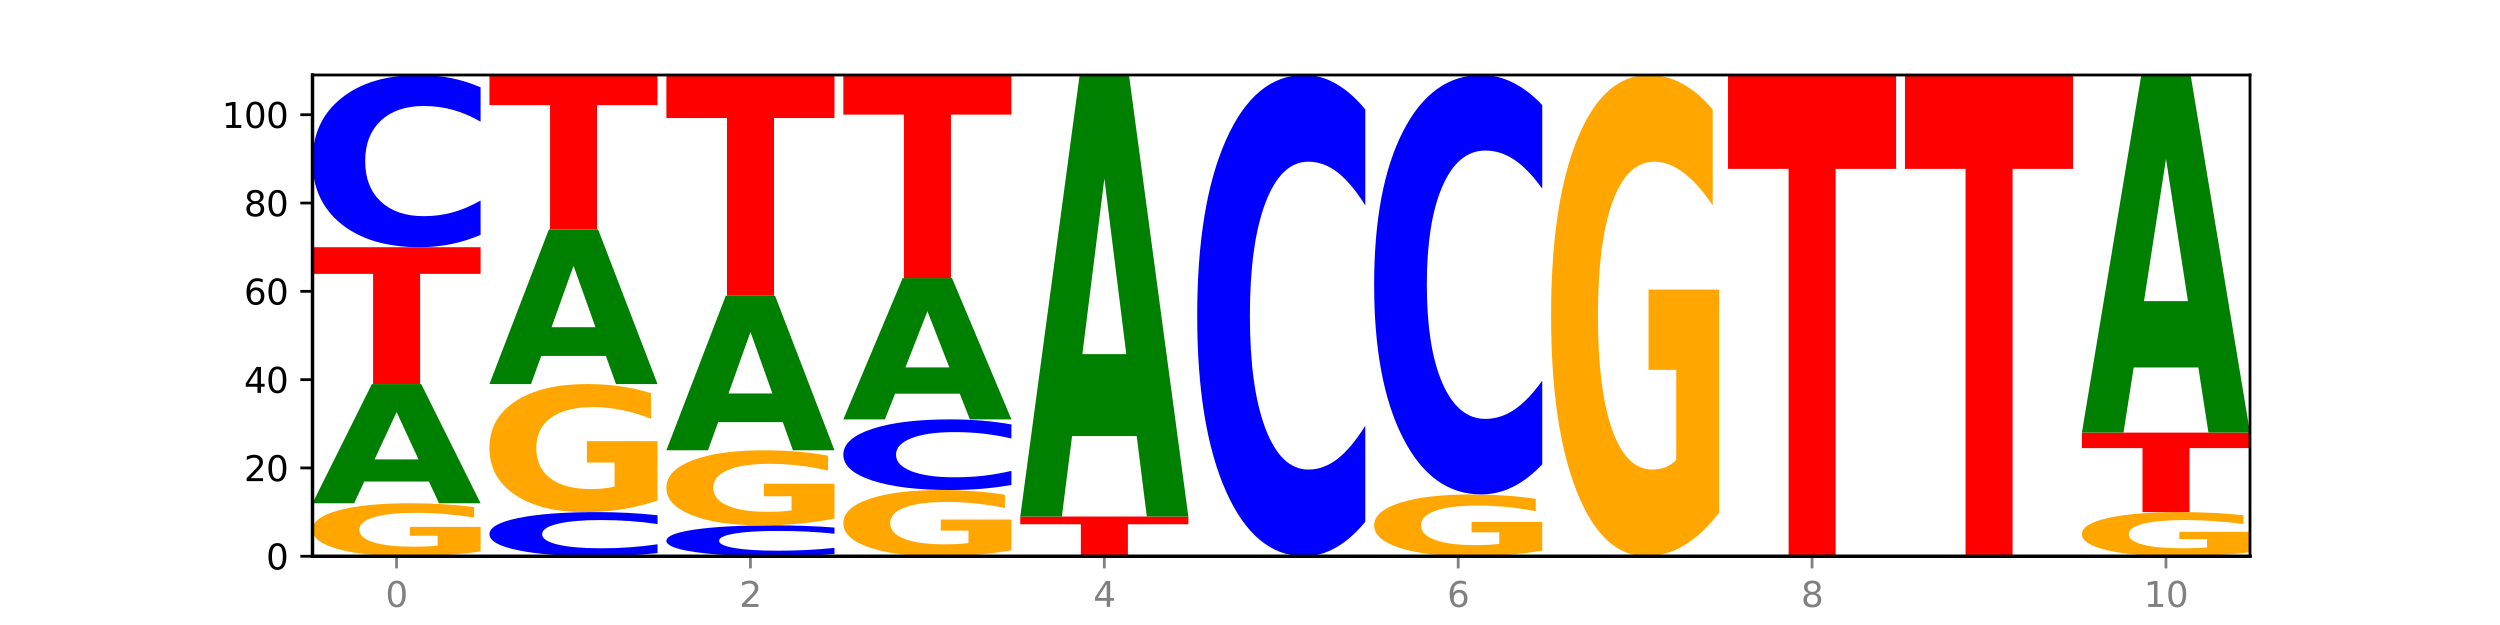 <?xml version="1.0" encoding="utf-8" standalone="no"?>
<!DOCTYPE svg PUBLIC "-//W3C//DTD SVG 1.1//EN"
  "http://www.w3.org/Graphics/SVG/1.1/DTD/svg11.dtd">
<svg xmlns:xlink="http://www.w3.org/1999/xlink" width="720pt" height="180pt" viewBox="0 0 720 180" xmlns="http://www.w3.org/2000/svg" version="1.1">
 <defs>
  <style type="text/css">*{stroke-linejoin: round; stroke-linecap: butt}</style>
 </defs>
 <g id="figure_1">
  <g id="patch_1">
   <path d="M 0 180 
L 720 180 
L 720 0 
L 0 0 
z
" style="fill: #ffffff"/>
  </g>
  <g id="axes_1">
   <g id="patch_2">
    <path d="M 90 160.2 
L 648 160.2 
L 648 21.6 
L 90 21.6 
z
" style="fill: #ffffff"/>
   </g>
   <g id="line2d_1">
    <path d="M 90 160.2 
L 648 160.2 
" clip-path="url(#p678f15ad72)" style="fill: none; stroke: #000000; stroke-width: 0.5; stroke-linecap: square"/>
   </g>
   <g id="patch_3">
    <path d="M 138.411 158.819 
Q 133.529 159.51 128.277 159.856 
Q 123.026 160.2 117.428 160.2 
Q 104.777 160.2 97.389 158.145 
Q 90 156.09 90 152.575 
Q 90 149.02 97.519 146.981 
Q 105.048 144.941 118.144 144.941 
Q 123.189 144.941 127.811 145.219 
Q 132.444 145.493 136.545 146.035 
L 136.545 149.077 
Q 132.313 148.38 128.126 148.037 
Q 123.938 147.69 119.728 147.69 
Q 111.938 147.69 107.717 148.957 
Q 103.497 150.221 103.497 152.575 
Q 103.497 154.908 107.566 156.181 
Q 111.634 157.451 119.12 157.451 
Q 121.16 157.451 122.907 157.379 
Q 124.654 157.303 126.042 157.146 
L 126.042 154.29 
L 118.068 154.29 
L 118.068 151.746 
L 138.411 151.746 
L 138.411 158.819 
z
" clip-path="url(#p678f15ad72)" style="fill: #ffa600"/>
   </g>
   <g id="patch_4">
    <path d="M 123.534 138.687 
L 104.916 138.687 
L 101.977 144.941 
L 90 144.941 
L 107.104 110.609 
L 121.307 110.609 
L 138.411 144.941 
L 126.444 144.941 
L 123.534 138.687 
z
M 107.886 132.315 
L 120.535 132.315 
L 114.22 118.659 
L 107.886 132.315 
z
" clip-path="url(#p678f15ad72)" style="fill: #008000"/>
   </g>
   <g id="patch_5">
    <path d="M 90 71.191 
L 138.411 71.191 
L 138.411 78.879 
L 120.994 78.879 
L 120.994 110.609 
L 107.45 110.609 
L 107.45 78.879 
L 90 78.879 
L 90 71.191 
z
" clip-path="url(#p678f15ad72)" style="fill: #ff0000"/>
   </g>
   <g id="patch_6">
    <path d="M 138.411 67.636 
Q 134.361 69.398 129.983 70.289 
Q 125.604 71.191 120.835 71.191 
Q 106.613 71.191 98.306 64.512 
Q 90 57.833 90 46.411 
Q 90 34.948 98.306 28.279 
Q 106.613 21.6 120.835 21.6 
Q 125.604 21.6 129.983 22.501 
Q 134.361 23.393 138.411 25.155 
L 138.411 35.04 
Q 134.325 32.704 130.361 31.619 
Q 126.397 30.533 122.018 30.533 
Q 114.163 30.533 109.662 34.763 
Q 105.173 38.984 105.173 46.411 
Q 105.173 53.807 109.662 58.038 
Q 114.163 62.258 122.018 62.258 
Q 126.397 62.258 130.361 61.172 
Q 134.325 60.076 138.411 57.741 
L 138.411 67.636 
z
" clip-path="url(#p678f15ad72)" style="fill: #0000ff"/>
   </g>
   <g id="patch_7">
    <path d="M 189.37 159.289 
Q 185.32 159.74 180.942 159.969 
Q 176.563 160.2 171.794 160.2 
Q 157.572 160.2 149.265 158.487 
Q 140.959 156.775 140.959 153.846 
Q 140.959 150.907 149.265 149.197 
Q 157.572 147.484 171.794 147.484 
Q 176.563 147.484 180.942 147.716 
Q 185.32 147.944 189.37 148.396 
L 189.37 150.931 
Q 185.284 150.332 181.32 150.053 
Q 177.356 149.775 172.977 149.775 
Q 165.122 149.775 160.621 150.86 
Q 156.132 151.942 156.132 153.846 
Q 156.132 155.743 160.621 156.827 
Q 165.122 157.91 172.977 157.91 
Q 177.356 157.91 181.32 157.631 
Q 185.284 157.35 189.37 156.751 
L 189.37 159.289 
z
" clip-path="url(#p678f15ad72)" style="fill: #0000ff"/>
   </g>
   <g id="patch_8">
    <path d="M 189.37 144.148 
Q 184.488 145.816 179.236 146.654 
Q 173.985 147.484 168.387 147.484 
Q 155.736 147.484 148.347 142.518 
Q 140.959 137.551 140.959 129.058 
Q 140.959 120.466 148.478 115.538 
Q 156.007 110.609 169.103 110.609 
Q 174.148 110.609 178.77 111.279 
Q 183.403 111.942 187.504 113.252 
L 187.504 120.603 
Q 183.272 118.92 179.084 118.089 
Q 174.896 117.251 170.687 117.251 
Q 162.897 117.251 158.676 120.314 
Q 154.456 123.368 154.456 129.058 
Q 154.456 134.695 158.524 137.772 
Q 162.593 140.842 170.079 140.842 
Q 172.119 140.842 173.866 140.667 
Q 175.613 140.484 177.001 140.103 
L 177.001 133.202 
L 169.027 133.202 
L 169.027 127.055 
L 189.37 127.055 
L 189.37 144.148 
z
" clip-path="url(#p678f15ad72)" style="fill: #ffa600"/>
   </g>
   <g id="patch_9">
    <path d="M 174.493 102.502 
L 155.875 102.502 
L 152.935 110.609 
L 140.959 110.609 
L 158.063 66.105 
L 172.266 66.105 
L 189.37 110.609 
L 177.403 110.609 
L 174.493 102.502 
z
M 158.845 94.242 
L 171.494 94.242 
L 165.179 76.539 
L 158.845 94.242 
z
" clip-path="url(#p678f15ad72)" style="fill: #008000"/>
   </g>
   <g id="patch_10">
    <path d="M 140.959 21.6 
L 189.37 21.6 
L 189.37 30.28 
L 171.953 30.28 
L 171.953 66.105 
L 158.409 66.105 
L 158.409 30.28 
L 140.959 30.28 
L 140.959 21.6 
z
" clip-path="url(#p678f15ad72)" style="fill: #ff0000"/>
   </g>
   <g id="patch_11">
    <path d="M 240.329 159.562 
Q 236.279 159.878 231.9 160.038 
Q 227.522 160.2 222.753 160.2 
Q 208.53 160.2 200.224 159.001 
Q 191.918 157.802 191.918 155.752 
Q 191.918 153.695 200.224 152.498 
Q 208.53 151.299 222.753 151.299 
Q 227.522 151.299 231.9 151.461 
Q 236.279 151.621 240.329 151.937 
L 240.329 153.711 
Q 236.243 153.292 232.279 153.097 
Q 228.314 152.902 223.936 152.902 
Q 216.081 152.902 211.58 153.662 
Q 207.091 154.419 207.091 155.752 
Q 207.091 157.08 211.58 157.839 
Q 216.081 158.597 223.936 158.597 
Q 228.314 158.597 232.279 158.402 
Q 236.243 158.205 240.329 157.786 
L 240.329 159.562 
z
" clip-path="url(#p678f15ad72)" style="fill: #0000ff"/>
   </g>
   <g id="patch_12">
    <path d="M 240.329 149.343 
Q 235.446 150.321 230.195 150.812 
Q 224.944 151.299 219.346 151.299 
Q 206.695 151.299 199.306 148.388 
Q 191.918 145.476 191.918 140.498 
Q 191.918 135.461 199.437 132.572 
Q 206.966 129.683 220.062 129.683 
Q 225.107 129.683 229.729 130.076 
Q 234.361 130.464 238.463 131.232 
L 238.463 135.541 
Q 234.231 134.554 230.043 134.067 
Q 225.855 133.576 221.646 133.576 
Q 213.856 133.576 209.635 135.371 
Q 205.415 137.162 205.415 140.498 
Q 205.415 143.802 209.483 145.606 
Q 213.552 147.405 221.038 147.405 
Q 223.078 147.405 224.825 147.303 
Q 226.571 147.195 227.96 146.972 
L 227.96 142.927 
L 219.986 142.927 
L 219.986 139.323 
L 240.329 139.323 
L 240.329 149.343 
z
" clip-path="url(#p678f15ad72)" style="fill: #ffa600"/>
   </g>
   <g id="patch_13">
    <path d="M 225.452 121.575 
L 206.834 121.575 
L 203.894 129.683 
L 191.918 129.683 
L 209.021 85.178 
L 223.225 85.178 
L 240.329 129.683 
L 228.362 129.683 
L 225.452 121.575 
z
M 209.803 113.315 
L 222.453 113.315 
L 216.138 95.613 
L 209.803 113.315 
z
" clip-path="url(#p678f15ad72)" style="fill: #008000"/>
   </g>
   <g id="patch_14">
    <path d="M 191.918 21.6 
L 240.329 21.6 
L 240.329 33.999 
L 222.912 33.999 
L 222.912 85.178 
L 209.368 85.178 
L 209.368 33.999 
L 191.918 33.999 
L 191.918 21.6 
z
" clip-path="url(#p678f15ad72)" style="fill: #ff0000"/>
   </g>
   <g id="patch_15">
    <path d="M 291.288 158.474 
Q 286.405 159.337 281.154 159.771 
Q 275.903 160.2 270.305 160.2 
Q 257.654 160.2 250.265 157.631 
Q 242.877 155.062 242.877 150.669 
Q 242.877 146.225 250.395 143.676 
Q 257.925 141.127 271.021 141.127 
Q 276.066 141.127 280.688 141.473 
Q 285.32 141.816 289.422 142.494 
L 289.422 146.296 
Q 285.19 145.425 281.002 144.996 
Q 276.814 144.562 272.605 144.562 
Q 264.815 144.562 260.594 146.146 
Q 256.374 147.726 256.374 150.669 
Q 256.374 153.585 260.442 155.177 
Q 264.511 156.764 271.997 156.764 
Q 274.037 156.764 275.784 156.674 
Q 277.53 156.579 278.919 156.382 
L 278.919 152.813 
L 270.945 152.813 
L 270.945 149.633 
L 291.288 149.633 
L 291.288 158.474 
z
" clip-path="url(#p678f15ad72)" style="fill: #ffa600"/>
   </g>
   <g id="patch_16">
    <path d="M 291.288 139.668 
Q 287.238 140.391 282.859 140.757 
Q 278.481 141.127 273.711 141.127 
Q 259.489 141.127 251.183 138.386 
Q 242.877 135.646 242.877 130.96 
Q 242.877 126.258 251.183 123.522 
Q 259.489 120.782 273.711 120.782 
Q 278.481 120.782 282.859 121.151 
Q 287.238 121.517 291.288 122.24 
L 291.288 126.296 
Q 287.202 125.337 283.237 124.892 
Q 279.273 124.446 274.895 124.446 
Q 267.04 124.446 262.539 126.182 
Q 258.05 127.914 258.05 130.96 
Q 258.05 133.995 262.539 135.73 
Q 267.04 137.462 274.895 137.462 
Q 279.273 137.462 283.237 137.016 
Q 287.202 136.567 291.288 135.609 
L 291.288 139.668 
z
" clip-path="url(#p678f15ad72)" style="fill: #0000ff"/>
   </g>
   <g id="patch_17">
    <path d="M 276.411 113.369 
L 257.793 113.369 
L 254.853 120.782 
L 242.877 120.782 
L 259.98 80.092 
L 274.184 80.092 
L 291.288 120.782 
L 279.321 120.782 
L 276.411 113.369 
z
M 260.762 105.817 
L 273.412 105.817 
L 267.097 89.632 
L 260.762 105.817 
z
" clip-path="url(#p678f15ad72)" style="fill: #008000"/>
   </g>
   <g id="patch_18">
    <path d="M 242.877 21.6 
L 291.288 21.6 
L 291.288 33.008 
L 273.871 33.008 
L 273.871 80.092 
L 260.327 80.092 
L 260.327 33.008 
L 242.877 33.008 
L 242.877 21.6 
z
" clip-path="url(#p678f15ad72)" style="fill: #ff0000"/>
   </g>
   <g id="patch_19">
    <path d="M 293.836 148.756 
L 342.247 148.756 
L 342.247 150.988 
L 324.83 150.988 
L 324.83 160.2 
L 311.286 160.2 
L 311.286 150.988 
L 293.836 150.988 
L 293.836 148.756 
z
" clip-path="url(#p678f15ad72)" style="fill: #ff0000"/>
   </g>
   <g id="patch_20">
    <path d="M 327.37 125.592 
L 308.752 125.592 
L 305.812 148.756 
L 293.836 148.756 
L 310.939 21.6 
L 325.143 21.6 
L 342.247 148.756 
L 330.28 148.756 
L 327.37 125.592 
z
M 311.721 101.992 
L 324.371 101.992 
L 318.056 51.413 
L 311.721 101.992 
z
" clip-path="url(#p678f15ad72)" style="fill: #008000"/>
   </g>
   <g id="patch_21">
    <path d="M 393.205 150.265 
Q 389.156 155.19 384.777 157.681 
Q 380.398 160.2 375.629 160.2 
Q 361.407 160.2 353.101 141.533 
Q 344.795 122.866 344.795 90.943 
Q 344.795 58.905 353.101 40.267 
Q 361.407 21.6 375.629 21.6 
Q 380.398 21.6 384.777 24.119 
Q 389.156 26.61 393.205 31.535 
L 393.205 59.163 
Q 389.119 52.635 385.155 49.601 
Q 381.191 46.566 376.812 46.566 
Q 368.957 46.566 364.457 58.39 
Q 359.968 70.186 359.968 90.943 
Q 359.968 111.614 364.457 123.439 
Q 368.957 135.234 376.812 135.234 
Q 381.191 135.234 385.155 132.199 
Q 389.119 129.136 393.205 122.608 
L 393.205 150.265 
z
" clip-path="url(#p678f15ad72)" style="fill: #0000ff"/>
   </g>
   <g id="patch_22">
    <path d="M 444.164 158.589 
Q 439.282 159.395 434.031 159.799 
Q 428.78 160.2 423.181 160.2 
Q 410.531 160.2 403.142 157.802 
Q 395.753 155.405 395.753 151.305 
Q 395.753 147.157 403.272 144.777 
Q 410.802 142.398 423.897 142.398 
Q 428.942 142.398 433.564 142.722 
Q 438.197 143.042 442.298 143.674 
L 442.298 147.223 
Q 438.067 146.41 433.879 146.009 
Q 429.691 145.605 425.481 145.605 
Q 417.691 145.605 413.471 147.083 
Q 409.25 148.558 409.25 151.305 
Q 409.25 154.026 413.319 155.511 
Q 417.388 156.993 424.874 156.993 
Q 426.914 156.993 428.66 156.909 
Q 430.407 156.821 431.796 156.637 
L 431.796 153.305 
L 423.821 153.305 
L 423.821 150.337 
L 444.164 150.337 
L 444.164 158.589 
z
" clip-path="url(#p678f15ad72)" style="fill: #ffa600"/>
   </g>
   <g id="patch_23">
    <path d="M 444.164 133.739 
Q 440.115 138.031 435.736 140.202 
Q 431.357 142.398 426.588 142.398 
Q 412.366 142.398 404.06 126.129 
Q 395.753 109.859 395.753 82.037 
Q 395.753 54.114 404.06 37.869 
Q 412.366 21.6 426.588 21.6 
Q 431.357 21.6 435.736 23.796 
Q 440.115 25.967 444.164 30.259 
L 444.164 54.339 
Q 440.078 48.649 436.114 46.004 
Q 432.15 43.359 427.771 43.359 
Q 419.916 43.359 415.415 53.665 
Q 410.927 63.945 410.927 82.037 
Q 410.927 100.053 415.415 110.358 
Q 419.916 120.639 427.771 120.639 
Q 432.15 120.639 436.114 117.994 
Q 440.078 115.324 444.164 109.635 
L 444.164 133.739 
z
" clip-path="url(#p678f15ad72)" style="fill: #0000ff"/>
   </g>
   <g id="patch_24">
    <path d="M 495.123 147.66 
Q 490.241 153.93 484.99 157.079 
Q 479.739 160.2 474.14 160.2 
Q 461.489 160.2 454.101 141.533 
Q 446.712 122.866 446.712 90.943 
Q 446.712 58.648 454.231 40.124 
Q 461.761 21.6 474.856 21.6 
Q 479.901 21.6 484.523 24.119 
Q 489.156 26.61 493.257 31.535 
L 493.257 59.163 
Q 489.026 52.836 484.838 49.715 
Q 480.65 46.566 476.44 46.566 
Q 468.65 46.566 464.43 58.075 
Q 460.209 69.556 460.209 90.943 
Q 460.209 112.129 464.278 123.696 
Q 468.346 135.234 475.833 135.234 
Q 477.872 135.234 479.619 134.576 
Q 481.366 133.889 482.755 132.457 
L 482.755 106.518 
L 474.78 106.518 
L 474.78 83.413 
L 495.123 83.413 
L 495.123 147.66 
z
" clip-path="url(#p678f15ad72)" style="fill: #ffa600"/>
   </g>
   <g id="patch_25">
    <path d="M 497.671 21.6 
L 546.082 21.6 
L 546.082 48.631 
L 528.666 48.631 
L 528.666 160.2 
L 515.122 160.2 
L 515.122 48.631 
L 497.671 48.631 
L 497.671 21.6 
z
" clip-path="url(#p678f15ad72)" style="fill: #ff0000"/>
   </g>
   <g id="patch_26">
    <path d="M 548.63 21.6 
L 597.041 21.6 
L 597.041 48.631 
L 579.624 48.631 
L 579.624 160.2 
L 566.081 160.2 
L 566.081 48.631 
L 548.63 48.631 
L 548.63 21.6 
z
" clip-path="url(#p678f15ad72)" style="fill: #ff0000"/>
   </g>
   <g id="patch_27">
    <path d="M 648 159.05 
Q 643.118 159.625 637.866 159.914 
Q 632.615 160.2 627.017 160.2 
Q 614.366 160.2 606.978 158.487 
Q 599.589 156.775 599.589 153.846 
Q 599.589 150.883 607.108 149.184 
Q 614.637 147.484 627.733 147.484 
Q 632.778 147.484 637.4 147.716 
Q 642.033 147.944 646.134 148.396 
L 646.134 150.931 
Q 641.903 150.35 637.715 150.064 
Q 633.527 149.775 629.317 149.775 
Q 621.527 149.775 617.306 150.831 
Q 613.086 151.884 613.086 153.846 
Q 613.086 155.79 617.155 156.851 
Q 621.223 157.91 628.709 157.91 
Q 630.749 157.91 632.496 157.849 
Q 634.243 157.786 635.631 157.655 
L 635.631 155.275 
L 627.657 155.275 
L 627.657 153.155 
L 648 153.155 
L 648 159.05 
z
" clip-path="url(#p678f15ad72)" style="fill: #ffa600"/>
   </g>
   <g id="patch_28">
    <path d="M 599.589 124.596 
L 648 124.596 
L 648 129.06 
L 630.583 129.06 
L 630.583 147.484 
L 617.04 147.484 
L 617.04 129.06 
L 599.589 129.06 
L 599.589 124.596 
z
" clip-path="url(#p678f15ad72)" style="fill: #ff0000"/>
   </g>
   <g id="patch_29">
    <path d="M 633.123 105.834 
L 614.505 105.834 
L 611.566 124.596 
L 599.589 124.596 
L 616.693 21.6 
L 630.896 21.6 
L 648 124.596 
L 636.033 124.596 
L 633.123 105.834 
z
M 617.475 86.718 
L 630.124 86.718 
L 623.809 45.749 
L 617.475 86.718 
z
" clip-path="url(#p678f15ad72)" style="fill: #008000"/>
   </g>
   <g id="matplotlib.axis_1">
    <g id="xtick_1">
     <g id="line2d_2">
      <defs>
       <path id="m8d22b5ff12" d="M 0 0 
L 0 3.5 
" style="stroke: #808080; stroke-width: 0.8"/>
      </defs>
      <g>
       <use xlink:href="#m8d22b5ff12" x="114.205" y="160.2" style="fill: #808080; stroke: #808080; stroke-width: 0.8"/>
      </g>
     </g>
     <g id="text_1">
      <!-- 0 -->
      <g style="fill: #808080" transform="translate(111.024 174.798) scale(0.1 -0.1)">
       <defs>
        <path id="DejaVuSans-30" d="M 2034 4250 
Q 1547 4250 1301 3770 
Q 1056 3291 1056 2328 
Q 1056 1369 1301 889 
Q 1547 409 2034 409 
Q 2525 409 2770 889 
Q 3016 1369 3016 2328 
Q 3016 3291 2770 3770 
Q 2525 4250 2034 4250 
z
M 2034 4750 
Q 2819 4750 3233 4129 
Q 3647 3509 3647 2328 
Q 3647 1150 3233 529 
Q 2819 -91 2034 -91 
Q 1250 -91 836 529 
Q 422 1150 422 2328 
Q 422 3509 836 4129 
Q 1250 4750 2034 4750 
z
" transform="scale(0.016)"/>
       </defs>
       <use xlink:href="#DejaVuSans-30"/>
      </g>
     </g>
    </g>
    <g id="xtick_2">
     <g id="line2d_3">
      <g>
       <use xlink:href="#m8d22b5ff12" x="216.123" y="160.2" style="fill: #808080; stroke: #808080; stroke-width: 0.8"/>
      </g>
     </g>
     <g id="text_2">
      <!-- 2 -->
      <g style="fill: #808080" transform="translate(212.942 174.798) scale(0.1 -0.1)">
       <defs>
        <path id="DejaVuSans-32" d="M 1228 531 
L 3431 531 
L 3431 0 
L 469 0 
L 469 531 
Q 828 903 1448 1529 
Q 2069 2156 2228 2338 
Q 2531 2678 2651 2914 
Q 2772 3150 2772 3378 
Q 2772 3750 2511 3984 
Q 2250 4219 1831 4219 
Q 1534 4219 1204 4116 
Q 875 4013 500 3803 
L 500 4441 
Q 881 4594 1212 4672 
Q 1544 4750 1819 4750 
Q 2544 4750 2975 4387 
Q 3406 4025 3406 3419 
Q 3406 3131 3298 2873 
Q 3191 2616 2906 2266 
Q 2828 2175 2409 1742 
Q 1991 1309 1228 531 
z
" transform="scale(0.016)"/>
       </defs>
       <use xlink:href="#DejaVuSans-32"/>
      </g>
     </g>
    </g>
    <g id="xtick_3">
     <g id="line2d_4">
      <g>
       <use xlink:href="#m8d22b5ff12" x="318.041" y="160.2" style="fill: #808080; stroke: #808080; stroke-width: 0.8"/>
      </g>
     </g>
     <g id="text_3">
      <!-- 4 -->
      <g style="fill: #808080" transform="translate(314.86 174.798) scale(0.1 -0.1)">
       <defs>
        <path id="DejaVuSans-34" d="M 2419 4116 
L 825 1625 
L 2419 1625 
L 2419 4116 
z
M 2253 4666 
L 3047 4666 
L 3047 1625 
L 3713 1625 
L 3713 1100 
L 3047 1100 
L 3047 0 
L 2419 0 
L 2419 1100 
L 313 1100 
L 313 1709 
L 2253 4666 
z
" transform="scale(0.016)"/>
       </defs>
       <use xlink:href="#DejaVuSans-34"/>
      </g>
     </g>
    </g>
    <g id="xtick_4">
     <g id="line2d_5">
      <g>
       <use xlink:href="#m8d22b5ff12" x="419.959" y="160.2" style="fill: #808080; stroke: #808080; stroke-width: 0.8"/>
      </g>
     </g>
     <g id="text_4">
      <!-- 6 -->
      <g style="fill: #808080" transform="translate(416.778 174.798) scale(0.1 -0.1)">
       <defs>
        <path id="DejaVuSans-36" d="M 2113 2584 
Q 1688 2584 1439 2293 
Q 1191 2003 1191 1497 
Q 1191 994 1439 701 
Q 1688 409 2113 409 
Q 2538 409 2786 701 
Q 3034 994 3034 1497 
Q 3034 2003 2786 2293 
Q 2538 2584 2113 2584 
z
M 3366 4563 
L 3366 3988 
Q 3128 4100 2886 4159 
Q 2644 4219 2406 4219 
Q 1781 4219 1451 3797 
Q 1122 3375 1075 2522 
Q 1259 2794 1537 2939 
Q 1816 3084 2150 3084 
Q 2853 3084 3261 2657 
Q 3669 2231 3669 1497 
Q 3669 778 3244 343 
Q 2819 -91 2113 -91 
Q 1303 -91 875 529 
Q 447 1150 447 2328 
Q 447 3434 972 4092 
Q 1497 4750 2381 4750 
Q 2619 4750 2861 4703 
Q 3103 4656 3366 4563 
z
" transform="scale(0.016)"/>
       </defs>
       <use xlink:href="#DejaVuSans-36"/>
      </g>
     </g>
    </g>
    <g id="xtick_5">
     <g id="line2d_6">
      <g>
       <use xlink:href="#m8d22b5ff12" x="521.877" y="160.2" style="fill: #808080; stroke: #808080; stroke-width: 0.8"/>
      </g>
     </g>
     <g id="text_5">
      <!-- 8 -->
      <g style="fill: #808080" transform="translate(518.695 174.798) scale(0.1 -0.1)">
       <defs>
        <path id="DejaVuSans-38" d="M 2034 2216 
Q 1584 2216 1326 1975 
Q 1069 1734 1069 1313 
Q 1069 891 1326 650 
Q 1584 409 2034 409 
Q 2484 409 2743 651 
Q 3003 894 3003 1313 
Q 3003 1734 2745 1975 
Q 2488 2216 2034 2216 
z
M 1403 2484 
Q 997 2584 770 2862 
Q 544 3141 544 3541 
Q 544 4100 942 4425 
Q 1341 4750 2034 4750 
Q 2731 4750 3128 4425 
Q 3525 4100 3525 3541 
Q 3525 3141 3298 2862 
Q 3072 2584 2669 2484 
Q 3125 2378 3379 2068 
Q 3634 1759 3634 1313 
Q 3634 634 3220 271 
Q 2806 -91 2034 -91 
Q 1263 -91 848 271 
Q 434 634 434 1313 
Q 434 1759 690 2068 
Q 947 2378 1403 2484 
z
M 1172 3481 
Q 1172 3119 1398 2916 
Q 1625 2713 2034 2713 
Q 2441 2713 2670 2916 
Q 2900 3119 2900 3481 
Q 2900 3844 2670 4047 
Q 2441 4250 2034 4250 
Q 1625 4250 1398 4047 
Q 1172 3844 1172 3481 
z
" transform="scale(0.016)"/>
       </defs>
       <use xlink:href="#DejaVuSans-38"/>
      </g>
     </g>
    </g>
    <g id="xtick_6">
     <g id="line2d_7">
      <g>
       <use xlink:href="#m8d22b5ff12" x="623.795" y="160.2" style="fill: #808080; stroke: #808080; stroke-width: 0.8"/>
      </g>
     </g>
     <g id="text_6">
      <!-- 10 -->
      <g style="fill: #808080" transform="translate(617.432 174.798) scale(0.1 -0.1)">
       <defs>
        <path id="DejaVuSans-31" d="M 794 531 
L 1825 531 
L 1825 4091 
L 703 3866 
L 703 4441 
L 1819 4666 
L 2450 4666 
L 2450 531 
L 3481 531 
L 3481 0 
L 794 0 
L 794 531 
z
" transform="scale(0.016)"/>
       </defs>
       <use xlink:href="#DejaVuSans-31"/>
       <use xlink:href="#DejaVuSans-30" x="63.623"/>
      </g>
     </g>
    </g>
   </g>
   <g id="matplotlib.axis_2">
    <g id="ytick_1">
     <g id="line2d_8">
      <defs>
       <path id="m092dbbc301" d="M 0 0 
L -3.5 0 
" style="stroke: #000000; stroke-width: 0.8"/>
      </defs>
      <g>
       <use xlink:href="#m092dbbc301" x="90" y="160.2" style="stroke: #000000; stroke-width: 0.8"/>
      </g>
     </g>
     <g id="text_7">
      <!-- 0 -->
      <g transform="translate(76.638 163.999) scale(0.1 -0.1)">
       <use xlink:href="#DejaVuSans-30"/>
      </g>
     </g>
    </g>
    <g id="ytick_2">
     <g id="line2d_9">
      <g>
       <use xlink:href="#m092dbbc301" x="90" y="134.769" style="stroke: #000000; stroke-width: 0.8"/>
      </g>
     </g>
     <g id="text_8">
      <!-- 20 -->
      <g transform="translate(70.275 138.568) scale(0.1 -0.1)">
       <use xlink:href="#DejaVuSans-32"/>
       <use xlink:href="#DejaVuSans-30" x="63.623"/>
      </g>
     </g>
    </g>
    <g id="ytick_3">
     <g id="line2d_10">
      <g>
       <use xlink:href="#m092dbbc301" x="90" y="109.338" style="stroke: #000000; stroke-width: 0.8"/>
      </g>
     </g>
     <g id="text_9">
      <!-- 40 -->
      <g transform="translate(70.275 113.137) scale(0.1 -0.1)">
       <use xlink:href="#DejaVuSans-34"/>
       <use xlink:href="#DejaVuSans-30" x="63.623"/>
      </g>
     </g>
    </g>
    <g id="ytick_4">
     <g id="line2d_11">
      <g>
       <use xlink:href="#m092dbbc301" x="90" y="83.906" style="stroke: #000000; stroke-width: 0.8"/>
      </g>
     </g>
     <g id="text_10">
      <!-- 60 -->
      <g transform="translate(70.275 87.706) scale(0.1 -0.1)">
       <use xlink:href="#DejaVuSans-36"/>
       <use xlink:href="#DejaVuSans-30" x="63.623"/>
      </g>
     </g>
    </g>
    <g id="ytick_5">
     <g id="line2d_12">
      <g>
       <use xlink:href="#m092dbbc301" x="90" y="58.475" style="stroke: #000000; stroke-width: 0.8"/>
      </g>
     </g>
     <g id="text_11">
      <!-- 80 -->
      <g transform="translate(70.275 62.274) scale(0.1 -0.1)">
       <use xlink:href="#DejaVuSans-38"/>
       <use xlink:href="#DejaVuSans-30" x="63.623"/>
      </g>
     </g>
    </g>
    <g id="ytick_6">
     <g id="line2d_13">
      <g>
       <use xlink:href="#m092dbbc301" x="90" y="33.044" style="stroke: #000000; stroke-width: 0.8"/>
      </g>
     </g>
     <g id="text_12">
      <!-- 100 -->
      <g transform="translate(63.913 36.843) scale(0.1 -0.1)">
       <use xlink:href="#DejaVuSans-31"/>
       <use xlink:href="#DejaVuSans-30" x="63.623"/>
       <use xlink:href="#DejaVuSans-30" x="127.246"/>
      </g>
     </g>
    </g>
   </g>
   <g id="patch_30">
    <path d="M 90 160.2 
L 90 21.6 
" style="fill: none; stroke: #000000; stroke-linejoin: miter; stroke-linecap: square"/>
   </g>
   <g id="patch_31">
    <path d="M 648 160.2 
L 648 21.6 
" style="fill: none; stroke: #000000; stroke-width: 0.8; stroke-linejoin: miter; stroke-linecap: square"/>
   </g>
   <g id="patch_32">
    <path d="M 90 160.2 
L 648 160.2 
" style="fill: none; stroke: #000000; stroke-linejoin: miter; stroke-linecap: square"/>
   </g>
   <g id="patch_33">
    <path d="M 90 21.6 
L 648 21.6 
" style="fill: none; stroke: #000000; stroke-width: 0.8; stroke-linejoin: miter; stroke-linecap: square"/>
   </g>
  </g>
 </g>
 <defs>
  <clipPath id="p678f15ad72">
   <rect x="90" y="21.6" width="558" height="138.6"/>
  </clipPath>
 </defs>
</svg>

